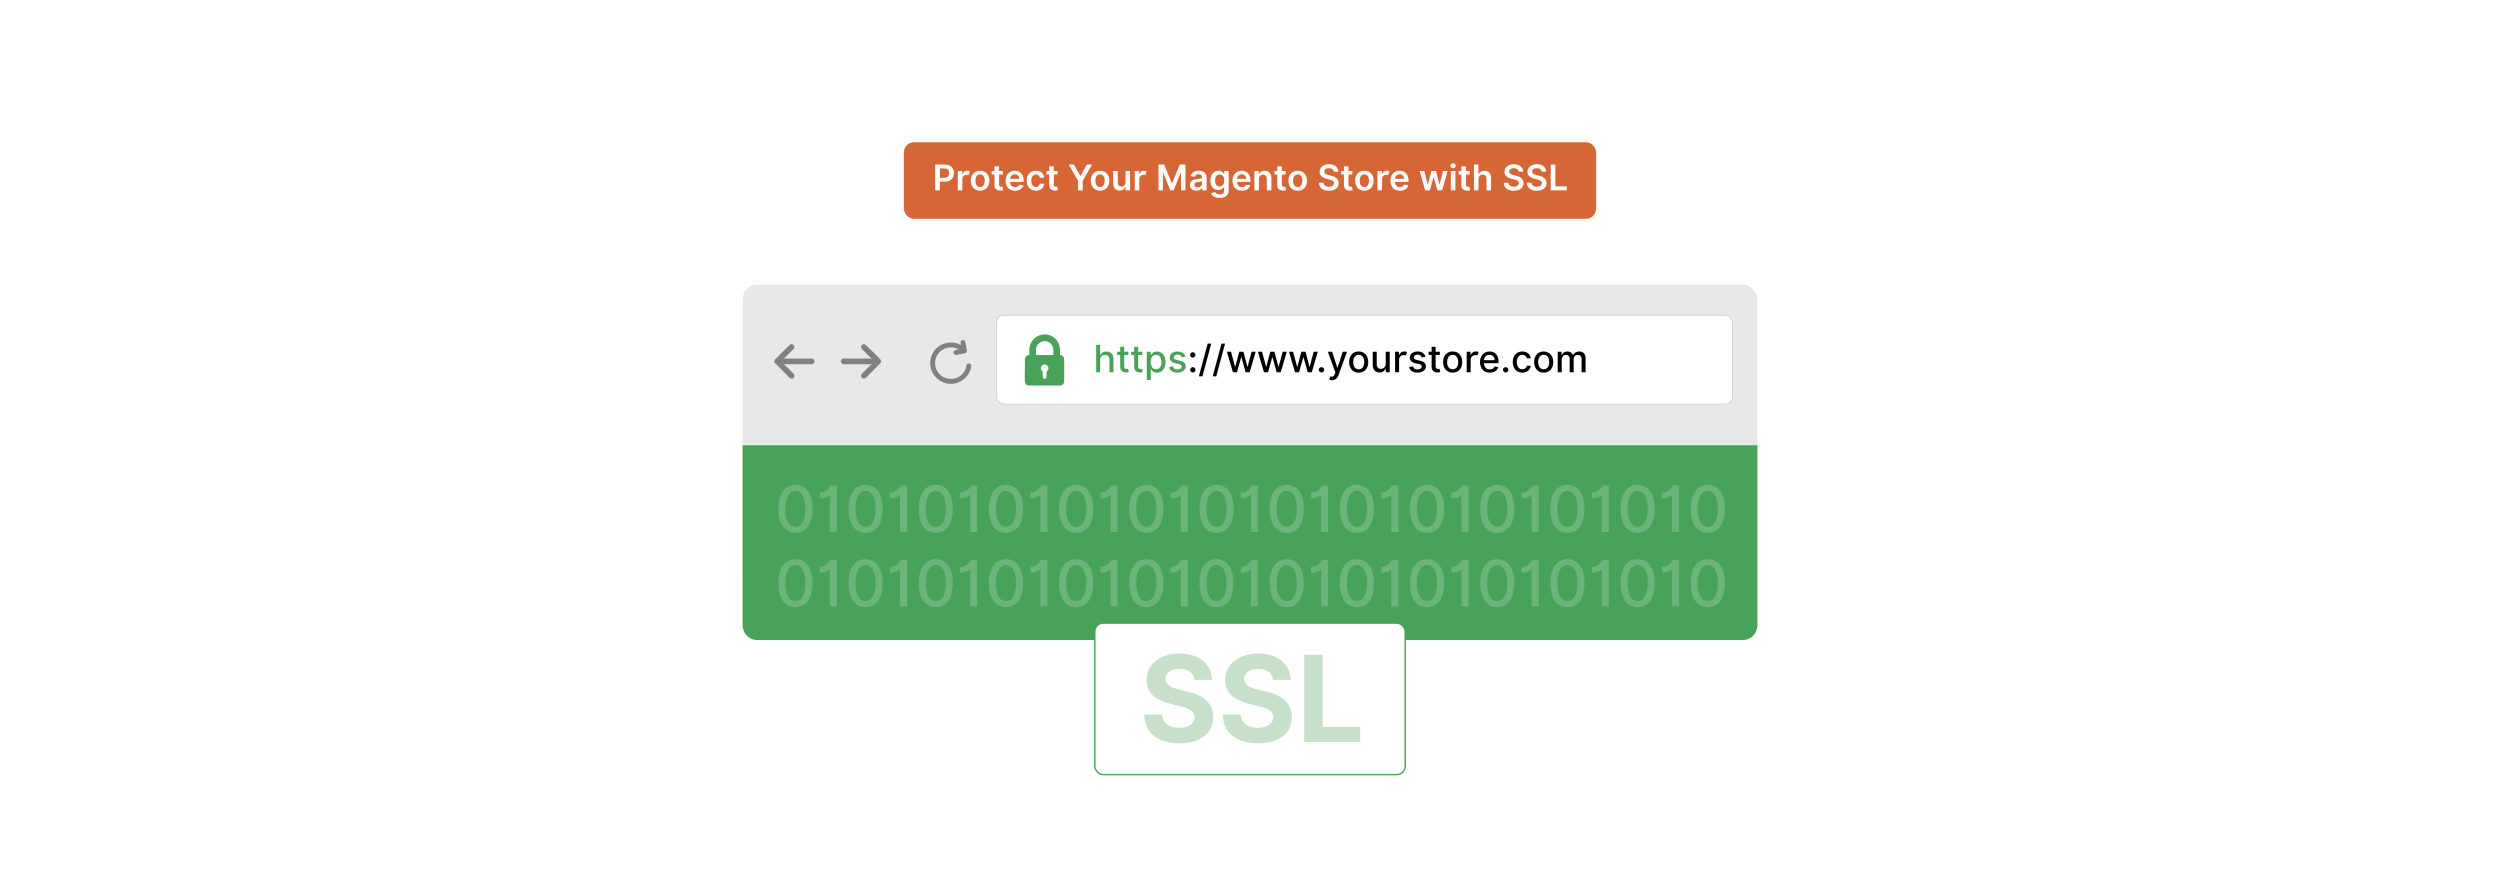 <?xml version="1.0" encoding="UTF-8"?>
<svg id="Layer_1" data-name="Layer 1" xmlns="http://www.w3.org/2000/svg" viewBox="0 0 860 300">
  <rect y="0" width="860" height="300" fill="#fff"/>
  <g>
    <rect x="310.936" y="48.936" width="238.128" height="26.33" rx="3.455" ry="3.455" fill="#d76636"/>
    <g>
      <path d="M321.702,56.605h3.328c2.041,0,3.128,1.244,3.128,2.938,0,1.707-1.101,2.938-3.15,2.938h-1.699v2.999h-1.607v-8.875ZM324.791,61.16c1.196,0,1.729-.672,1.729-1.616,0-.945-.533-1.595-1.738-1.595h-1.474v3.211h1.482Z" fill="#fff"/>
      <path d="M329.481,58.824h1.521v1.109h.069c.243-.771.875-1.205,1.642-1.205.36,0,.659.096.893.243l-.485,1.3c-.169-.078-.364-.139-.62-.139-.819,0-1.452.594-1.452,1.435v3.913h-1.568v-6.656Z" fill="#fff"/>
      <path d="M333.963,62.178c0-2.063,1.239-3.441,3.189-3.441s3.189,1.378,3.189,3.441c0,2.058-1.239,3.432-3.189,3.432s-3.189-1.374-3.189-3.432ZM338.752,62.173c0-1.218-.529-2.192-1.59-2.192-1.079,0-1.608.975-1.608,2.192s.529,2.18,1.608,2.18c1.062,0,1.59-.962,1.59-2.18Z" fill="#fff"/>
      <path d="M344.988,60.038h-1.313v3.44c0,.633.316.771.71.771.195,0,.373-.039.46-.06l.264,1.226c-.169.057-.477.144-.923.156-1.179.035-2.089-.58-2.08-1.833v-3.7h-.945v-1.214h.945v-1.595h1.569v1.595h1.313v1.214Z" fill="#fff"/>
      <path d="M345.943,62.191c0-2.054,1.244-3.454,3.15-3.454,1.638,0,3.042,1.027,3.042,3.363v.48h-4.637c.013,1.14.685,1.808,1.699,1.808.676,0,1.196-.295,1.408-.858l1.465.165c-.277,1.157-1.343,1.915-2.894,1.915-2.006,0-3.233-1.33-3.233-3.419ZM350.632,61.524c-.009-.906-.615-1.565-1.517-1.565-.936,0-1.565.715-1.612,1.565h3.129Z" fill="#fff"/>
      <path d="M353.171,62.178c0-2.033,1.231-3.441,3.181-3.441,1.625,0,2.752.949,2.86,2.393h-1.5c-.121-.642-.585-1.127-1.339-1.127-.967,0-1.612.806-1.612,2.149,0,1.36.633,2.18,1.612,2.18.689,0,1.205-.411,1.339-1.127h1.5c-.113,1.413-1.179,2.405-2.852,2.405-1.989,0-3.189-1.417-3.189-3.432Z" fill="#fff"/>
      <path d="M363.824,60.038h-1.313v3.44c0,.633.316.771.71.771.195,0,.373-.039.46-.06l.264,1.226c-.169.057-.477.144-.923.156-1.179.035-2.089-.58-2.08-1.833v-3.7h-.945v-1.214h.945v-1.595h1.569v1.595h1.313v1.214Z" fill="#fff"/>
      <path d="M369.44,56.605l2.171,3.926h.087l2.171-3.926h1.816l-3.228,5.564v3.311h-1.603v-3.311l-3.228-5.564h1.816Z" fill="#fff"/>
      <path d="M375.234,62.178c0-2.063,1.239-3.441,3.189-3.441s3.189,1.378,3.189,3.441c0,2.058-1.239,3.432-3.189,3.432s-3.189-1.374-3.189-3.432ZM380.023,62.173c0-1.218-.529-2.192-1.59-2.192-1.079,0-1.608.975-1.608,2.192s.529,2.18,1.608,2.18c1.062,0,1.59-.962,1.59-2.18Z" fill="#fff"/>
      <path d="M387.177,58.824h1.569v6.656h-1.521v-1.183h-.069c-.303.745-1.005,1.27-2.002,1.27-1.309,0-2.219-.906-2.219-2.505v-4.238h1.569v3.995c0,.846.502,1.379,1.256,1.379.693,0,1.417-.503,1.417-1.518v-3.856Z" fill="#fff"/>
      <path d="M390.354,58.824h1.521v1.109h.069c.243-.771.875-1.205,1.642-1.205.36,0,.659.096.893.243l-.485,1.3c-.169-.078-.364-.139-.62-.139-.819,0-1.452.594-1.452,1.435v3.913h-1.568v-6.656Z" fill="#fff"/>
      <path d="M400.464,56.605l2.635,6.431h.103l2.635-6.431h1.968v8.875h-1.543v-6.098h-.082l-2.453,6.071h-1.152l-2.453-6.084h-.083v6.11h-1.542v-8.875h1.967Z" fill="#fff"/>
      <path d="M409.333,63.612c0-1.499,1.235-1.885,2.526-2.023,1.174-.126,1.647-.147,1.647-.598v-.026c0-.654-.398-1.027-1.127-1.027-.767,0-1.209.391-1.364.846l-1.465-.208c.347-1.214,1.421-1.838,2.821-1.838,1.27,0,2.704.529,2.704,2.288v4.455h-1.509v-.914h-.052c-.286.559-.91,1.049-1.954,1.049-1.27,0-2.228-.693-2.228-2.003ZM413.511,63.092v-.784c-.204.164-1.027.269-1.44.325-.702.1-1.226.351-1.226.953,0,.576.468.875,1.122.875.944,0,1.543-.628,1.543-1.369Z" fill="#fff"/>
      <path d="M416.609,66.433l1.413-.342c.19.363.606.81,1.551.81.893,0,1.543-.402,1.543-1.355v-1.262h-.078c-.242.49-.775,1.101-1.915,1.101-1.534,0-2.743-1.083-2.743-3.254,0-2.188,1.209-3.394,2.747-3.394,1.175,0,1.673.707,1.911,1.188h.087v-1.101h1.547v6.765c0,1.677-1.326,2.5-3.124,2.5-1.694,0-2.652-.749-2.938-1.655ZM421.125,62.122c0-1.261-.555-2.098-1.565-2.098-1.045,0-1.582.889-1.582,2.098,0,1.227.546,2.032,1.582,2.032,1.001,0,1.565-.763,1.565-2.032Z" fill="#fff"/>
      <path d="M423.994,62.191c0-2.054,1.244-3.454,3.151-3.454,1.638,0,3.042,1.027,3.042,3.363v.48h-4.637c.013,1.14.685,1.808,1.698,1.808.676,0,1.196-.295,1.408-.858l1.465.165c-.277,1.157-1.343,1.915-2.894,1.915-2.007,0-3.233-1.33-3.233-3.419ZM428.684,61.524c-.009-.906-.615-1.565-1.517-1.565-.936,0-1.565.715-1.612,1.565h3.129Z" fill="#fff"/>
      <path d="M433.078,65.48h-1.569v-6.656h1.5v1.131h.078c.303-.741.987-1.218,1.984-1.218,1.374,0,2.284.91,2.279,2.505v4.238h-1.568v-3.995c0-.889-.485-1.422-1.296-1.422-.828,0-1.408.555-1.408,1.517v3.9Z" fill="#fff"/>
      <path d="M442.269,60.038h-1.313v3.44c0,.633.316.771.711.771.195,0,.373-.039.46-.06l.264,1.226c-.169.057-.477.144-.923.156-1.179.035-2.089-.58-2.08-1.833v-3.7h-.944v-1.214h.944v-1.595h1.568v1.595h1.313v1.214Z" fill="#fff"/>
      <path d="M443.225,62.178c0-2.063,1.239-3.441,3.189-3.441,1.949,0,3.189,1.378,3.189,3.441,0,2.058-1.24,3.432-3.189,3.432-1.95,0-3.189-1.374-3.189-3.432ZM448.013,62.173c0-1.218-.528-2.192-1.591-2.192-1.079,0-1.607.975-1.607,2.192s.528,2.18,1.607,2.18c1.062,0,1.591-.962,1.591-2.18Z" fill="#fff"/>
      <path d="M457.172,57.844c-1.005,0-1.603.49-1.607,1.157-.009.741.78,1.049,1.508,1.222l.832.208c1.335.316,2.604,1.019,2.609,2.557-.005,1.565-1.239,2.627-3.367,2.627-2.067,0-3.38-.993-3.445-2.757h1.582c.065.932.845,1.383,1.85,1.383,1.049,0,1.769-.507,1.772-1.266-.004-.689-.637-.988-1.595-1.23l-1.01-.26c-1.46-.377-2.365-1.109-2.365-2.384-.005-1.568,1.395-2.617,3.259-2.617,1.889,0,3.167,1.062,3.198,2.561h-1.548c-.082-.754-.715-1.2-1.673-1.2Z" fill="#fff"/>
      <path d="M465.194,60.038h-1.313v3.44c0,.633.316.771.711.771.195,0,.373-.039.459-.06l.265,1.226c-.169.057-.477.144-.923.156-1.179.035-2.089-.58-2.08-1.833v-3.7h-.944v-1.214h.944v-1.595h1.568v1.595h1.313v1.214Z" fill="#fff"/>
      <path d="M466.148,62.178c0-2.063,1.24-3.441,3.189-3.441,1.95,0,3.189,1.378,3.189,3.441,0,2.058-1.239,3.432-3.189,3.432-1.949,0-3.189-1.374-3.189-3.432ZM470.938,62.173c0-1.218-.528-2.192-1.591-2.192-1.079,0-1.607.975-1.607,2.192s.528,2.18,1.607,2.18c1.062,0,1.591-.962,1.591-2.18Z" fill="#fff"/>
      <path d="M473.85,58.824h1.522v1.109h.069c.242-.771.875-1.205,1.643-1.205.359,0,.658.096.893.243l-.485,1.3c-.169-.078-.364-.139-.62-.139-.818,0-1.451.594-1.451,1.435v3.913h-1.569v-6.656Z" fill="#fff"/>
      <path d="M478.332,62.191c0-2.054,1.244-3.454,3.151-3.454,1.638,0,3.042,1.027,3.042,3.363v.48h-4.637c.013,1.14.685,1.808,1.698,1.808.676,0,1.196-.295,1.408-.858l1.465.165c-.277,1.157-1.343,1.915-2.894,1.915-2.007,0-3.233-1.33-3.233-3.419ZM483.022,61.524c-.009-.906-.615-1.565-1.517-1.565-.936,0-1.565.715-1.612,1.565h3.129Z" fill="#fff"/>
      <path d="M488.367,58.824h1.6l1.17,4.681h.06l1.196-4.681h1.581l1.196,4.654h.065l1.152-4.654h1.603l-1.885,6.656h-1.634l-1.248-4.498h-.092l-1.248,4.498h-1.638l-1.881-6.656Z" fill="#fff"/>
      <path d="M498.966,57.03c0-.473.407-.854.91-.854.498,0,.905.381.905.854,0,.468-.407.85-.905.85-.503,0-.91-.382-.91-.85ZM499.087,58.824h1.569v6.656h-1.569v-6.656Z" fill="#fff"/>
      <path d="M505.591,60.038h-1.313v3.44c0,.633.316.771.711.771.195,0,.373-.039.459-.06l.265,1.226c-.169.057-.477.144-.923.156-1.179.035-2.089-.58-2.08-1.833v-3.7h-.944v-1.214h.944v-1.595h1.568v1.595h1.313v1.214Z" fill="#fff"/>
      <path d="M508.608,65.48h-1.569v-8.875h1.534v3.35h.078c.308-.754.958-1.218,1.98-1.218,1.383,0,2.292.897,2.292,2.505v4.238h-1.568v-3.995c0-.897-.485-1.422-1.309-1.422-.841,0-1.438.555-1.438,1.517v3.9Z" fill="#fff"/>
      <path d="M520.762,57.844c-1.005,0-1.603.49-1.607,1.157-.009.741.78,1.049,1.508,1.222l.832.208c1.335.316,2.604,1.019,2.609,2.557-.005,1.565-1.239,2.627-3.367,2.627-2.067,0-3.38-.993-3.445-2.757h1.582c.065.932.845,1.383,1.85,1.383,1.049,0,1.769-.507,1.772-1.266-.004-.689-.637-.988-1.595-1.23l-1.01-.26c-1.46-.377-2.365-1.109-2.365-2.384-.005-1.568,1.395-2.617,3.259-2.617,1.889,0,3.167,1.062,3.198,2.561h-1.548c-.082-.754-.715-1.2-1.673-1.2Z" fill="#fff"/>
      <path d="M528.68,57.844c-1.005,0-1.603.49-1.607,1.157-.009.741.78,1.049,1.508,1.222l.832.208c1.335.316,2.604,1.019,2.609,2.557-.005,1.565-1.239,2.627-3.367,2.627-2.067,0-3.38-.993-3.445-2.757h1.582c.065.932.845,1.383,1.85,1.383,1.049,0,1.769-.507,1.772-1.266-.004-.689-.637-.988-1.595-1.23l-1.01-.26c-1.46-.377-2.365-1.109-2.365-2.384-.005-1.568,1.395-2.617,3.259-2.617,1.889,0,3.167,1.062,3.198,2.561h-1.548c-.082-.754-.715-1.2-1.673-1.2Z" fill="#fff"/>
      <path d="M533.446,56.605h1.608v7.527h3.908v1.348h-5.517v-8.875Z" fill="#fff"/>
    </g>
  </g>
  <g>
    <rect x="255.455" y="97.916" width="349.091" height="102.209" rx="5.05" ry="5.05" fill="#e7e9e8"/>
    <path d="M255.455,153.166h349.091v61.967c0,2.787-2.263,5.05-5.05,5.05h-338.991c-2.787,0-5.05-2.263-5.05-5.05v-61.967h0Z" fill="#49a25a"/>
    <rect x="342.862" y="108.436" width="253.062" height="30.562" rx="2.392" ry="2.392" fill="#fff" stroke="#c6c6c6" stroke-miterlimit="10" stroke-width=".25"/>
    <g>
      <path d="M378.454,128.05h-1.373v-9.406h1.355v3.5h.087c.331-.763.992-1.24,2.09-1.24,1.451,0,2.416.9,2.416,2.659v4.487h-1.373v-4.322c0-1.034-.565-1.635-1.511-1.635-.979,0-1.69.643-1.69,1.769v4.189Z" fill="#49a25a"/>
      <path d="M388.165,122.098h-1.447v3.881c0,.794.399.941.845.941.22,0,.39-.042.482-.06l.248,1.134c-.161.06-.455.143-.891.147-1.084.023-2.062-.597-2.058-1.878v-4.165h-1.034v-1.103h1.034v-1.69h1.373v1.69h1.447v1.103Z" fill="#49a25a"/>
      <path d="M392.977,122.098h-1.447v3.881c0,.794.399.941.845.941.22,0,.39-.042.482-.06l.248,1.134c-.161.06-.455.143-.891.147-1.084.023-2.062-.597-2.058-1.878v-4.165h-1.034v-1.103h1.034v-1.69h1.373v1.69h1.447v1.103Z" fill="#49a25a"/>
      <path d="M394.497,120.996h1.341v1.144h.115c.244-.436.717-1.235,2.026-1.235,1.704,0,2.962,1.346,2.962,3.633,0,2.283-1.24,3.651-2.949,3.651-1.286,0-1.792-.785-2.04-1.235h-.083v3.743h-1.373v-9.7ZM397.684,127.017c1.226,0,1.869-1.08,1.869-2.494,0-1.401-.625-2.453-1.869-2.453-1.199,0-1.842.979-1.842,2.453,0,1.483.661,2.494,1.842,2.494Z" fill="#49a25a"/>
      <path d="M406.527,122.939c-.161-.473-.556-.946-1.41-.946-.781,0-1.369.386-1.364.928-.005.477.331.74,1.107.923l1.121.257c1.295.298,1.929.914,1.929,1.911,0,1.277-1.18,2.182-2.884,2.182-1.585,0-2.623-.703-2.852-1.952l1.327-.202c.166.693.694,1.047,1.516,1.047.9,0,1.484-.427,1.484-.974,0-.441-.317-.744-.997-.896l-1.194-.262c-1.323-.294-1.929-.96-1.929-1.961,0-1.25,1.13-2.09,2.724-2.09,1.525,0,2.384.716,2.668,1.814l-1.245.221Z" fill="#49a25a"/>
      <path d="M409.408,122.084c0-.5.414-.914.919-.914.5,0,.918.414.918.914,0,.51-.418.919-.918.919-.505,0-.919-.409-.919-.919ZM409.408,127.219c0-.5.414-.914.919-.914.5,0,.918.413.918.914,0,.51-.418.919-.918.919-.505,0-.919-.409-.919-.919Z"/>
      <path d="M413.636,129.465h-1.226l3.031-11.262h1.227l-3.032,11.262Z"/>
      <path d="M418.393,129.465h-1.226l3.031-11.262h1.227l-3.032,11.262Z"/>
      <path d="M422.053,120.996h1.419l1.382,5.181h.069l1.387-5.181h1.419l1.378,5.158h.069l1.373-5.158h1.419l-2.072,7.055h-1.401l-1.433-5.094h-.106l-1.433,5.094h-1.396l-2.076-7.055Z"/>
      <path d="M432.731,120.996h1.419l1.383,5.181h.068l1.387-5.181h1.42l1.378,5.158h.068l1.373-5.158h1.42l-2.071,7.055h-1.401l-1.433-5.094h-.105l-1.434,5.094h-1.397l-2.075-7.055Z"/>
      <path d="M443.409,120.996h1.419l1.383,5.181h.068l1.387-5.181h1.42l1.378,5.158h.068l1.373-5.158h1.42l-2.071,7.055h-1.401l-1.433-5.094h-.105l-1.434,5.094h-1.397l-2.075-7.055Z"/>
      <path d="M453.663,127.219c0-.5.413-.914.919-.914.5,0,.918.413.918.914,0,.51-.418.919-.918.919-.506,0-.919-.409-.919-.919Z"/>
      <path d="M457.239,130.631l.33-1.139c.759.202,1.25.124,1.594-.795l.202-.556-2.581-7.146h1.47l1.787,5.475h.073l1.787-5.475h1.474l-2.939,8.084c-.399,1.098-1.139,1.713-2.278,1.713-.427,0-.771-.092-.918-.161Z"/>
      <path d="M464.106,124.555c0-2.195,1.3-3.651,3.288-3.651s3.289,1.456,3.289,3.651c0,2.182-1.3,3.638-3.289,3.638s-3.288-1.456-3.288-3.638ZM469.296,124.55c0-1.35-.606-2.498-1.897-2.498-1.3,0-1.906,1.148-1.906,2.498,0,1.355.606,2.49,1.906,2.49,1.291,0,1.897-1.135,1.897-2.49Z"/>
      <path d="M476.688,120.996h1.378v7.055h-1.35v-1.222h-.074c-.325.753-1.047,1.313-2.107,1.313-1.355,0-2.315-.909-2.315-2.659v-4.487h1.374v4.322c0,.96.588,1.576,1.438,1.576.771,0,1.662-.57,1.657-1.769v-4.129Z"/>
      <path d="M479.913,120.996h1.328v1.121h.073c.257-.758.955-1.226,1.791-1.226.386,0,.689.101.923.257l-.44,1.148c-.165-.083-.372-.138-.639-.138-.95,0-1.662.666-1.662,1.585v4.308h-1.374v-7.055Z"/>
      <path d="M489.112,122.939c-.161-.473-.556-.946-1.41-.946-.78,0-1.368.386-1.364.928-.004.477.331.74,1.107.923l1.12.257c1.296.298,1.93.914,1.93,1.911,0,1.277-1.181,2.182-2.885,2.182-1.584,0-2.622-.703-2.852-1.952l1.327-.202c.165.693.693,1.047,1.516,1.047.9,0,1.483-.427,1.483-.974,0-.441-.317-.744-.997-.896l-1.194-.262c-1.322-.294-1.929-.96-1.929-1.961,0-1.25,1.13-2.09,2.724-2.09,1.525,0,2.384.716,2.669,1.814l-1.245.221Z"/>
      <path d="M495.3,122.098h-1.446v3.881c0,.794.399.941.845.941.221,0,.391-.042.482-.06l.248,1.134c-.16.06-.454.143-.891.147-1.084.023-2.062-.597-2.058-1.878v-4.165h-1.033v-1.103h1.033v-1.69h1.373v1.69h1.446v1.103Z"/>
      <path d="M496.43,124.555c0-2.195,1.3-3.651,3.288-3.651s3.289,1.456,3.289,3.651c0,2.182-1.3,3.638-3.289,3.638s-3.288-1.456-3.288-3.638ZM501.619,124.55c0-1.35-.606-2.498-1.897-2.498-1.3,0-1.906,1.148-1.906,2.498,0,1.355.606,2.49,1.906,2.49,1.291,0,1.897-1.135,1.897-2.49Z"/>
      <path d="M504.542,120.996h1.328v1.121h.073c.257-.758.955-1.226,1.791-1.226.386,0,.689.101.923.257l-.44,1.148c-.165-.083-.372-.138-.639-.138-.95,0-1.662.666-1.662,1.585v4.308h-1.374v-7.055Z"/>
      <path d="M509.125,124.569c0-2.168,1.295-3.665,3.261-3.665,1.599,0,3.123.997,3.123,3.546v.487h-5.016c.037,1.359.827,2.122,2.003,2.122.78,0,1.378-.34,1.626-1.006l1.3.234c-.312,1.148-1.401,1.906-2.939,1.906-2.081,0-3.357-1.433-3.357-3.624ZM514.163,123.908c-.005-1.08-.702-1.87-1.769-1.87-1.115,0-1.842.868-1.897,1.87h3.665Z"/>
      <path d="M517.03,127.219c0-.5.413-.914.919-.914.5,0,.918.413.918.914,0,.51-.418.919-.918.919-.506,0-.919-.409-.919-.919Z"/>
      <path d="M520.392,124.555c0-2.154,1.286-3.651,3.274-3.651,1.603,0,2.765.946,2.912,2.37h-1.337c-.146-.662-.68-1.213-1.552-1.213-1.148,0-1.911.951-1.911,2.462,0,1.539.749,2.508,1.911,2.508.785,0,1.378-.45,1.552-1.212h1.337c-.151,1.373-1.231,2.374-2.898,2.374-2.048,0-3.288-1.511-3.288-3.638Z"/>
      <path d="M527.741,124.555c0-2.195,1.3-3.651,3.288-3.651s3.289,1.456,3.289,3.651c0,2.182-1.3,3.638-3.289,3.638s-3.288-1.456-3.288-3.638ZM532.931,124.55c0-1.35-.606-2.498-1.897-2.498-1.3,0-1.906,1.148-1.906,2.498,0,1.355.606,2.49,1.906,2.49,1.291,0,1.897-1.135,1.897-2.49Z"/>
      <path d="M535.854,120.996h1.318v1.148h.087c.294-.776.988-1.24,1.92-1.24.942,0,1.59.468,1.897,1.24h.073c.34-.753,1.103-1.24,2.117-1.24,1.277,0,2.177.804,2.177,2.416v4.731h-1.373v-4.602c0-.956-.597-1.359-1.322-1.359-.895,0-1.415.615-1.415,1.465v4.497h-1.368v-4.689c0-.767-.528-1.272-1.291-1.272-.78,0-1.446.661-1.446,1.612v4.35h-1.374v-7.055Z"/>
    </g>
    <path d="M359.695,115.023l.762.113c2.008.433,3.653,2.054,4.061,4.08.194.961.096,1.946.122,2.921.54.015,1.073.309,1.299.813.081.18.089.377.141.564v7.735c-.07.759-.583,1.316-1.355,1.376l-10.848-.002c-.87-.112-1.275-.683-1.324-1.528-.142-2.437.111-5.012 0-7.463.059-.913.609-1.5,1.546-1.494.041-.94-.091-1.931.084-2.855.433-2.283,2.475-4.119,4.805-4.229l.055-.032h.652ZM362.338,122.14c-.035-1.278.208-2.516-.605-3.606-1.235-1.656-3.718-1.564-4.855.15-.195.294-.48.96-.48,1.307v2.149h5.939ZM359.171,125.38c-.997.137-1.473,1.362-.815,2.139.094.112.308.233.335.352.048.569-.038,1.184.006,1.747.063.808.943,1.016,1.29.292l.023-2.005c.056-.167.223-.227.335-.352.809-.897.032-2.339-1.175-2.173Z" fill="#49a25a"/>
    <g>
      <path d="M266.38,124.171c.028-.204.165-.426.296-.581,1.712-1.681,3.368-3.426,5.113-5.069,1.033-.537,1.965.622,1.208,1.532-.981.875-1.862,1.998-2.849,2.849-.051.044-.125.109-.178.146-.154.107-.35.162-.484.285h9.924c.046,0,.323.132.374.167.603.413.54,1.334-.099,1.675-.053.029-.314.13-.356.13h-9.843l.506.291c.805.722,1.553,1.512,2.302,2.289.488.506,1.198.935.913,1.749-.213.609-1.044.783-1.52.371l-5.063-5.064c-.105-.128-.22-.337-.242-.5-.008-.061-.008-.209,0-.27Z" fill="#808183"/>
      <path d="M303.107,124.171c-.028-.204-.165-.426-.296-.581-1.712-1.681-3.368-3.426-5.113-5.069-1.033-.537-1.965.622-1.208,1.532.981.875,1.862,1.998,2.849,2.849.051.044.125.109.178.146.154.107.35.162.484.285h-9.924c-.046,0-.323.132-.374.167-.603.413-.54,1.334.099,1.675.053.029.314.13.356.13h9.843s-.506.291-.506.291c-.805.722-1.553,1.512-2.302,2.289-.488.506-1.198.935-.913,1.749.213.609,1.044.783,1.52.371l5.063-5.064c.105-.128.22-.337.242-.5.008-.061.008-.209,0-.27Z" fill="#808183"/>
      <path d="M326.627,132.033c-4.212-.336-7.235-4.1-6.535-8.32.691-4.166,4.873-6.744,8.935-5.628.53.146,1.036.36,1.52.616-.018-.481-.28-.956.04-1.392.413-.564,1.312-.378,1.478.286.089.969.48,2.092.523,3.045.021.461-.214.791-.659.912-.936.254-2.059.278-3.014.516-.995.028-1.275-1.277-.336-1.632l1.185-.246c-4-2.216-8.783,1.113-8.024,5.653.825,4.934,7.438,6.173,10.016,1.887.479-.797.485-1.301.741-2.122.261-.837,1.477-.725,1.61.06.094.554-.297,1.669-.533,2.193-1.055,2.345-3.438,3.997-6.005,4.169h-.941Z" fill="#808183"/>
    </g>
    <g>
      <g opacity=".2">
        <path d="M267.755,175.025c.008-5.211,2.195-8.227,5.867-8.227,3.664,0,5.859,3.023,5.859,8.227,0,5.242-2.164,8.258-5.859,8.258-3.703-.008-5.867-3.023-5.867-8.258ZM277.083,175.025c0-3.984-1.312-6.18-3.461-6.18-2.156,0-3.461,2.195-3.469,6.18,0,4,1.305,6.172,3.469,6.172,2.156,0,3.461-2.172,3.461-6.172Z" fill="#fcfcfc"/>
        <path d="M287.875,183.018h-2.422v-12.742h-.133c-.266.469-1.523,1.188-3.336,1.188v-1.984c2.336,0,3.555-2.023,3.641-2.461h2.25v16Z" fill="#fcfcfc"/>
        <path d="M291.898,175.025c.008-5.211,2.195-8.227,5.867-8.227,3.664,0,5.859,3.023,5.859,8.227,0,5.242-2.164,8.258-5.859,8.258-3.703-.008-5.867-3.023-5.867-8.258ZM301.227,175.025c0-3.984-1.312-6.18-3.461-6.18-2.156,0-3.461,2.195-3.469,6.18,0,4,1.305,6.172,3.469,6.172,2.156,0,3.461-2.172,3.461-6.172Z" fill="#fcfcfc"/>
        <path d="M312.019,183.018h-2.422v-12.742h-.133c-.266.469-1.523,1.188-3.336,1.188v-1.984c2.336,0,3.555-2.023,3.641-2.461h2.25v16Z" fill="#fcfcfc"/>
        <path d="M316.043,175.025c.008-5.211,2.195-8.227,5.867-8.227,3.664,0,5.859,3.023,5.859,8.227,0,5.242-2.164,8.258-5.859,8.258-3.703-.008-5.867-3.023-5.867-8.258ZM325.371,175.025c0-3.984-1.312-6.18-3.461-6.18-2.156,0-3.461,2.195-3.469,6.18,0,4,1.305,6.172,3.469,6.172,2.156,0,3.461-2.172,3.461-6.172Z" fill="#fcfcfc"/>
        <path d="M336.163,183.018h-2.422v-12.742h-.133c-.266.469-1.523,1.188-3.336,1.188v-1.984c2.336,0,3.555-2.023,3.641-2.461h2.25v16Z" fill="#fcfcfc"/>
        <path d="M340.186,175.025c.008-5.211,2.195-8.227,5.867-8.227,3.664,0,5.859,3.023,5.859,8.227,0,5.242-2.164,8.258-5.859,8.258-3.703-.008-5.867-3.023-5.867-8.258ZM349.514,175.025c0-3.984-1.312-6.18-3.461-6.18-2.156,0-3.461,2.195-3.469,6.18,0,4,1.305,6.172,3.469,6.172,2.156,0,3.461-2.172,3.461-6.172Z" fill="#fcfcfc"/>
        <path d="M360.307,183.018h-2.422v-12.742h-.133c-.266.469-1.523,1.188-3.336,1.188v-1.984c2.336,0,3.555-2.023,3.641-2.461h2.25v16Z" fill="#fcfcfc"/>
        <path d="M364.33,175.025c.008-5.211,2.195-8.227,5.867-8.227,3.664,0,5.859,3.023,5.859,8.227,0,5.242-2.164,8.258-5.859,8.258-3.703-.008-5.867-3.023-5.867-8.258ZM373.658,175.025c0-3.984-1.312-6.18-3.461-6.18-2.156,0-3.461,2.195-3.469,6.18,0,4,1.305,6.172,3.469,6.172,2.156,0,3.461-2.172,3.461-6.172Z" fill="#fcfcfc"/>
        <path d="M384.45,183.018h-2.422v-12.742h-.133c-.266.469-1.523,1.188-3.336,1.188v-1.984c2.336,0,3.555-2.023,3.641-2.461h2.25v16Z" fill="#fcfcfc"/>
        <path d="M388.473,175.025c.008-5.211,2.195-8.227,5.867-8.227,3.664,0,5.859,3.023,5.859,8.227,0,5.242-2.164,8.258-5.859,8.258-3.703-.008-5.867-3.023-5.867-8.258ZM397.801,175.025c0-3.984-1.312-6.18-3.461-6.18-2.156,0-3.461,2.195-3.469,6.18,0,4,1.305,6.172,3.469,6.172,2.156,0,3.461-2.172,3.461-6.172Z" fill="#fcfcfc"/>
        <path d="M408.594,183.018h-2.422v-12.742h-.133c-.266.469-1.523,1.188-3.336,1.188v-1.984c2.336,0,3.555-2.023,3.641-2.461h2.25v16Z" fill="#fcfcfc"/>
        <path d="M412.617,175.025c.008-5.211,2.195-8.227,5.867-8.227,3.664,0,5.859,3.023,5.859,8.227,0,5.242-2.164,8.258-5.859,8.258-3.703-.008-5.867-3.023-5.867-8.258ZM421.945,175.025c0-3.984-1.312-6.18-3.461-6.18-2.156,0-3.461,2.195-3.469,6.18,0,4,1.305,6.172,3.469,6.172,2.156,0,3.461-2.172,3.461-6.172Z" fill="#fcfcfc"/>
        <path d="M432.738,183.018h-2.422v-12.742h-.133c-.266.469-1.523,1.188-3.336,1.188v-1.984c2.336,0,3.555-2.023,3.641-2.461h2.251v16Z" fill="#fcfcfc"/>
        <path d="M436.761,175.025c.008-5.211,2.195-8.227,5.867-8.227,3.664,0,5.859,3.023,5.859,8.227,0,5.242-2.164,8.258-5.859,8.258-3.703-.008-5.867-3.023-5.867-8.258ZM446.089,175.025c0-3.984-1.312-6.18-3.461-6.18-2.156,0-3.461,2.195-3.469,6.18,0,4,1.305,6.172,3.469,6.172,2.156,0,3.461-2.172,3.461-6.172Z" fill="#fcfcfc"/>
        <path d="M456.882,183.018h-2.422v-12.742h-.133c-.266.469-1.523,1.188-3.336,1.188v-1.984c2.336,0,3.555-2.023,3.641-2.461h2.25v16Z" fill="#fcfcfc"/>
        <path d="M460.904,175.025c.008-5.211,2.195-8.227,5.867-8.227,3.664,0,5.859,3.023,5.859,8.227,0,5.242-2.164,8.258-5.859,8.258-3.703-.008-5.867-3.023-5.867-8.258ZM470.232,175.025c0-3.984-1.312-6.18-3.461-6.18-2.156,0-3.461,2.195-3.469,6.18,0,4,1.305,6.172,3.469,6.172,2.156,0,3.461-2.172,3.461-6.172Z" fill="#fcfcfc"/>
        <path d="M481.025,183.018h-2.422v-12.742h-.133c-.266.469-1.523,1.188-3.336,1.188v-1.984c2.336,0,3.555-2.023,3.641-2.461h2.25v16Z" fill="#fcfcfc"/>
        <path d="M485.048,175.025c.008-5.211,2.195-8.227,5.867-8.227,3.664,0,5.859,3.023,5.859,8.227,0,5.242-2.164,8.258-5.859,8.258-3.703-.008-5.867-3.023-5.867-8.258ZM494.376,175.025c0-3.984-1.312-6.18-3.461-6.18-2.156,0-3.461,2.195-3.469,6.18,0,4,1.305,6.172,3.469,6.172,2.156,0,3.461-2.172,3.461-6.172Z" fill="#fcfcfc"/>
        <path d="M505.169,183.018h-2.422v-12.742h-.133c-.266.469-1.523,1.188-3.336,1.188v-1.984c2.336,0,3.555-2.023,3.641-2.461h2.25v16Z" fill="#fcfcfc"/>
        <path d="M509.191,175.025c.008-5.211,2.195-8.227,5.867-8.227,3.664,0,5.859,3.023,5.859,8.227,0,5.242-2.164,8.258-5.859,8.258-3.703-.008-5.867-3.023-5.867-8.258ZM518.519,175.025c0-3.984-1.312-6.18-3.461-6.18-2.156,0-3.461,2.195-3.469,6.18,0,4,1.305,6.172,3.469,6.172,2.156,0,3.461-2.172,3.461-6.172Z" fill="#fcfcfc"/>
        <path d="M529.312,183.018h-2.422v-12.742h-.133c-.266.469-1.523,1.188-3.336,1.188v-1.984c2.336,0,3.555-2.023,3.641-2.461h2.25v16Z" fill="#fcfcfc"/>
        <path d="M533.335,175.025c.008-5.211,2.195-8.227,5.867-8.227,3.664,0,5.859,3.023,5.859,8.227,0,5.242-2.164,8.258-5.859,8.258-3.703-.008-5.867-3.023-5.867-8.258ZM542.663,175.025c0-3.984-1.312-6.18-3.461-6.18-2.156,0-3.461,2.195-3.469,6.18,0,4,1.305,6.172,3.469,6.172,2.156,0,3.461-2.172,3.461-6.172Z" fill="#fcfcfc"/>
        <path d="M553.456,183.018h-2.422v-12.742h-.133c-.266.469-1.523,1.188-3.336,1.188v-1.984c2.336,0,3.555-2.023,3.641-2.461h2.25v16Z" fill="#fcfcfc"/>
        <path d="M557.48,175.025c.008-5.211,2.195-8.227,5.867-8.227,3.664,0,5.859,3.023,5.859,8.227,0,5.242-2.164,8.258-5.859,8.258-3.703-.008-5.867-3.023-5.867-8.258ZM566.808,175.025c0-3.984-1.312-6.18-3.461-6.18-2.156,0-3.461,2.195-3.469,6.18,0,4,1.305,6.172,3.469,6.172,2.156,0,3.461-2.172,3.461-6.172Z" fill="#fcfcfc"/>
        <path d="M577.6,183.018h-2.422v-12.742h-.133c-.266.469-1.523,1.188-3.336,1.188v-1.984c2.336,0,3.555-2.023,3.641-2.461h2.25v16Z" fill="#fcfcfc"/>
        <path d="M581.623,175.025c.008-5.211,2.195-8.227,5.867-8.227,3.664,0,5.859,3.023,5.859,8.227,0,5.242-2.164,8.258-5.859,8.258-3.703-.008-5.867-3.023-5.867-8.258ZM590.951,175.025c0-3.984-1.312-6.18-3.461-6.18-2.156,0-3.461,2.195-3.469,6.18,0,4,1.305,6.172,3.469,6.172,2.156,0,3.461-2.172,3.461-6.172Z" fill="#fcfcfc"/>
      </g>
      <g opacity=".2">
        <path d="M267.755,200.589c.008-5.211,2.195-8.227,5.867-8.227,3.664,0,5.859,3.023,5.859,8.227,0,5.242-2.164,8.258-5.859,8.258-3.703-.008-5.867-3.023-5.867-8.258ZM277.083,200.589c0-3.984-1.312-6.18-3.461-6.18-2.156,0-3.461,2.195-3.469,6.18,0,4,1.305,6.172,3.469,6.172,2.156,0,3.461-2.172,3.461-6.172Z" fill="#fcfcfc"/>
        <path d="M287.875,208.581h-2.422v-12.742h-.133c-.266.469-1.523,1.188-3.336,1.188v-1.984c2.336,0,3.555-2.023,3.641-2.461h2.25v16Z" fill="#fcfcfc"/>
        <path d="M291.898,200.589c.008-5.211,2.195-8.227,5.867-8.227,3.664,0,5.859,3.023,5.859,8.227,0,5.242-2.164,8.258-5.859,8.258-3.703-.008-5.867-3.023-5.867-8.258ZM301.227,200.589c0-3.984-1.312-6.18-3.461-6.18-2.156,0-3.461,2.195-3.469,6.18,0,4,1.305,6.172,3.469,6.172,2.156,0,3.461-2.172,3.461-6.172Z" fill="#fcfcfc"/>
        <path d="M312.019,208.581h-2.422v-12.742h-.133c-.266.469-1.523,1.188-3.336,1.188v-1.984c2.336,0,3.555-2.023,3.641-2.461h2.25v16Z" fill="#fcfcfc"/>
        <path d="M316.043,200.589c.008-5.211,2.195-8.227,5.867-8.227,3.664,0,5.859,3.023,5.859,8.227,0,5.242-2.164,8.258-5.859,8.258-3.703-.008-5.867-3.023-5.867-8.258ZM325.371,200.589c0-3.984-1.312-6.18-3.461-6.18-2.156,0-3.461,2.195-3.469,6.18,0,4,1.305,6.172,3.469,6.172,2.156,0,3.461-2.172,3.461-6.172Z" fill="#fcfcfc"/>
        <path d="M336.163,208.581h-2.422v-12.742h-.133c-.266.469-1.523,1.188-3.336,1.188v-1.984c2.336,0,3.555-2.023,3.641-2.461h2.25v16Z" fill="#fcfcfc"/>
        <path d="M340.186,200.589c.008-5.211,2.195-8.227,5.867-8.227,3.664,0,5.859,3.023,5.859,8.227,0,5.242-2.164,8.258-5.859,8.258-3.703-.008-5.867-3.023-5.867-8.258ZM349.514,200.589c0-3.984-1.312-6.18-3.461-6.18-2.156,0-3.461,2.195-3.469,6.18,0,4,1.305,6.172,3.469,6.172,2.156,0,3.461-2.172,3.461-6.172Z" fill="#fcfcfc"/>
        <path d="M360.307,208.581h-2.422v-12.742h-.133c-.266.469-1.523,1.188-3.336,1.188v-1.984c2.336,0,3.555-2.023,3.641-2.461h2.25v16Z" fill="#fcfcfc"/>
        <path d="M364.33,200.589c.008-5.211,2.195-8.227,5.867-8.227,3.664,0,5.859,3.023,5.859,8.227,0,5.242-2.164,8.258-5.859,8.258-3.703-.008-5.867-3.023-5.867-8.258ZM373.658,200.589c0-3.984-1.312-6.18-3.461-6.18-2.156,0-3.461,2.195-3.469,6.18,0,4,1.305,6.172,3.469,6.172,2.156,0,3.461-2.172,3.461-6.172Z" fill="#fcfcfc"/>
        <path d="M384.45,208.581h-2.422v-12.742h-.133c-.266.469-1.523,1.188-3.336,1.188v-1.984c2.336,0,3.555-2.023,3.641-2.461h2.25v16Z" fill="#fcfcfc"/>
        <path d="M388.473,200.589c.008-5.211,2.195-8.227,5.867-8.227,3.664,0,5.859,3.023,5.859,8.227,0,5.242-2.164,8.258-5.859,8.258-3.703-.008-5.867-3.023-5.867-8.258ZM397.801,200.589c0-3.984-1.312-6.18-3.461-6.18-2.156,0-3.461,2.195-3.469,6.18,0,4,1.305,6.172,3.469,6.172,2.156,0,3.461-2.172,3.461-6.172Z" fill="#fcfcfc"/>
        <path d="M408.594,208.581h-2.422v-12.742h-.133c-.266.469-1.523,1.188-3.336,1.188v-1.984c2.336,0,3.555-2.023,3.641-2.461h2.25v16Z" fill="#fcfcfc"/>
        <path d="M412.617,200.589c.008-5.211,2.195-8.227,5.867-8.227,3.664,0,5.859,3.023,5.859,8.227,0,5.242-2.164,8.258-5.859,8.258-3.703-.008-5.867-3.023-5.867-8.258ZM421.945,200.589c0-3.984-1.312-6.18-3.461-6.18-2.156,0-3.461,2.195-3.469,6.18,0,4,1.305,6.172,3.469,6.172,2.156,0,3.461-2.172,3.461-6.172Z" fill="#fcfcfc"/>
        <path d="M432.738,208.581h-2.422v-12.742h-.133c-.266.469-1.523,1.188-3.336,1.188v-1.984c2.336,0,3.555-2.023,3.641-2.461h2.251v16Z" fill="#fcfcfc"/>
        <path d="M436.761,200.589c.008-5.211,2.195-8.227,5.867-8.227,3.664,0,5.859,3.023,5.859,8.227,0,5.242-2.164,8.258-5.859,8.258-3.703-.008-5.867-3.023-5.867-8.258ZM446.089,200.589c0-3.984-1.312-6.18-3.461-6.18-2.156,0-3.461,2.195-3.469,6.18,0,4,1.305,6.172,3.469,6.172,2.156,0,3.461-2.172,3.461-6.172Z" fill="#fcfcfc"/>
        <path d="M456.882,208.581h-2.422v-12.742h-.133c-.266.469-1.523,1.188-3.336,1.188v-1.984c2.336,0,3.555-2.023,3.641-2.461h2.25v16Z" fill="#fcfcfc"/>
        <path d="M460.904,200.589c.008-5.211,2.195-8.227,5.867-8.227,3.664,0,5.859,3.023,5.859,8.227,0,5.242-2.164,8.258-5.859,8.258-3.703-.008-5.867-3.023-5.867-8.258ZM470.232,200.589c0-3.984-1.312-6.18-3.461-6.18-2.156,0-3.461,2.195-3.469,6.18,0,4,1.305,6.172,3.469,6.172,2.156,0,3.461-2.172,3.461-6.172Z" fill="#fcfcfc"/>
        <path d="M481.025,208.581h-2.422v-12.742h-.133c-.266.469-1.523,1.188-3.336,1.188v-1.984c2.336,0,3.555-2.023,3.641-2.461h2.25v16Z" fill="#fcfcfc"/>
        <path d="M485.048,200.589c.008-5.211,2.195-8.227,5.867-8.227,3.664,0,5.859,3.023,5.859,8.227,0,5.242-2.164,8.258-5.859,8.258-3.703-.008-5.867-3.023-5.867-8.258ZM494.376,200.589c0-3.984-1.312-6.18-3.461-6.18-2.156,0-3.461,2.195-3.469,6.18,0,4,1.305,6.172,3.469,6.172,2.156,0,3.461-2.172,3.461-6.172Z" fill="#fcfcfc"/>
        <path d="M505.169,208.581h-2.422v-12.742h-.133c-.266.469-1.523,1.188-3.336,1.188v-1.984c2.336,0,3.555-2.023,3.641-2.461h2.25v16Z" fill="#fcfcfc"/>
        <path d="M509.191,200.589c.008-5.211,2.195-8.227,5.867-8.227,3.664,0,5.859,3.023,5.859,8.227,0,5.242-2.164,8.258-5.859,8.258-3.703-.008-5.867-3.023-5.867-8.258ZM518.519,200.589c0-3.984-1.312-6.18-3.461-6.18-2.156,0-3.461,2.195-3.469,6.18,0,4,1.305,6.172,3.469,6.172,2.156,0,3.461-2.172,3.461-6.172Z" fill="#fcfcfc"/>
        <path d="M529.312,208.581h-2.422v-12.742h-.133c-.266.469-1.523,1.188-3.336,1.188v-1.984c2.336,0,3.555-2.023,3.641-2.461h2.25v16Z" fill="#fcfcfc"/>
        <path d="M533.335,200.589c.008-5.211,2.195-8.227,5.867-8.227,3.664,0,5.859,3.023,5.859,8.227,0,5.242-2.164,8.258-5.859,8.258-3.703-.008-5.867-3.023-5.867-8.258ZM542.663,200.589c0-3.984-1.312-6.18-3.461-6.18-2.156,0-3.461,2.195-3.469,6.18,0,4,1.305,6.172,3.469,6.172,2.156,0,3.461-2.172,3.461-6.172Z" fill="#fcfcfc"/>
        <path d="M553.456,208.581h-2.422v-12.742h-.133c-.266.469-1.523,1.188-3.336,1.188v-1.984c2.336,0,3.555-2.023,3.641-2.461h2.25v16Z" fill="#fcfcfc"/>
        <path d="M557.48,200.589c.008-5.211,2.195-8.227,5.867-8.227,3.664,0,5.859,3.023,5.859,8.227,0,5.242-2.164,8.258-5.859,8.258-3.703-.008-5.867-3.023-5.867-8.258ZM566.808,200.589c0-3.984-1.312-6.18-3.461-6.18-2.156,0-3.461,2.195-3.469,6.18,0,4,1.305,6.172,3.469,6.172,2.156,0,3.461-2.172,3.461-6.172Z" fill="#fcfcfc"/>
        <path d="M577.6,208.581h-2.422v-12.742h-.133c-.266.469-1.523,1.188-3.336,1.188v-1.984c2.336,0,3.555-2.023,3.641-2.461h2.25v16Z" fill="#fcfcfc"/>
        <path d="M581.623,200.589c.008-5.211,2.195-8.227,5.867-8.227,3.664,0,5.859,3.023,5.859,8.227,0,5.242-2.164,8.258-5.859,8.258-3.703-.008-5.867-3.023-5.867-8.258ZM590.951,200.589c0-3.984-1.312-6.18-3.461-6.18-2.156,0-3.461,2.195-3.469,6.18,0,4,1.305,6.172,3.469,6.172,2.156,0,3.461-2.172,3.461-6.172Z" fill="#fcfcfc"/>
      </g>
    </g>
    <rect x="376.612" y="214.343" width="106.776" height="52.13" rx="2.913" ry="2.913" fill="#fff" stroke="#49a25a" stroke-miterlimit="10" stroke-width=".5"/>
    <g>
      <path d="M405.741,230.129c-3.108,0-4.824,1.422-4.824,3.358-.044,2.155,2.141,3.123,4.751,3.725l2.698.645c5.22,1.172,8.989,3.826,9.003,8.827-.015,5.499-4.326,9.003-11.658,9.003-7.288,0-11.936-3.357-12.097-9.854h6.144c.205,3.006,2.581,4.531,5.88,4.531,3.226,0,5.308-1.496,5.323-3.695-.015-2.023-1.833-2.963-5.103-3.754l-3.27-.821c-5.074-1.218-8.197-3.754-8.183-8.183-.029-5.455,4.795-9.092,11.379-9.092,6.687,0,11.086,3.695,11.174,9.048h-6.085c-.234-2.36-2.097-3.739-5.132-3.739Z" fill="#c6e0ca"/>
      <path d="M432.784,230.129c-3.109,0-4.825,1.422-4.825,3.358-.044,2.155,2.141,3.123,4.752,3.725l2.697.645c5.221,1.172,8.989,3.826,9.004,8.827-.015,5.499-4.326,9.003-11.657,9.003-7.288,0-11.937-3.357-12.098-9.854h6.144c.205,3.006,2.581,4.531,5.88,4.531,3.226,0,5.308-1.496,5.322-3.695-.015-2.023-1.833-2.963-5.103-3.754l-3.27-.821c-5.074-1.218-8.197-3.754-8.183-8.183-.029-5.455,4.795-9.092,11.379-9.092,6.686,0,11.086,3.695,11.174,9.048h-6.086c-.234-2.36-2.097-3.739-5.132-3.739Z" fill="#c6e0ca"/>
      <path d="M448.668,225.231h6.35v24.796h12.874v5.235h-19.224v-30.031Z" fill="#c6e0ca"/>
    </g>
  </g>
</svg>